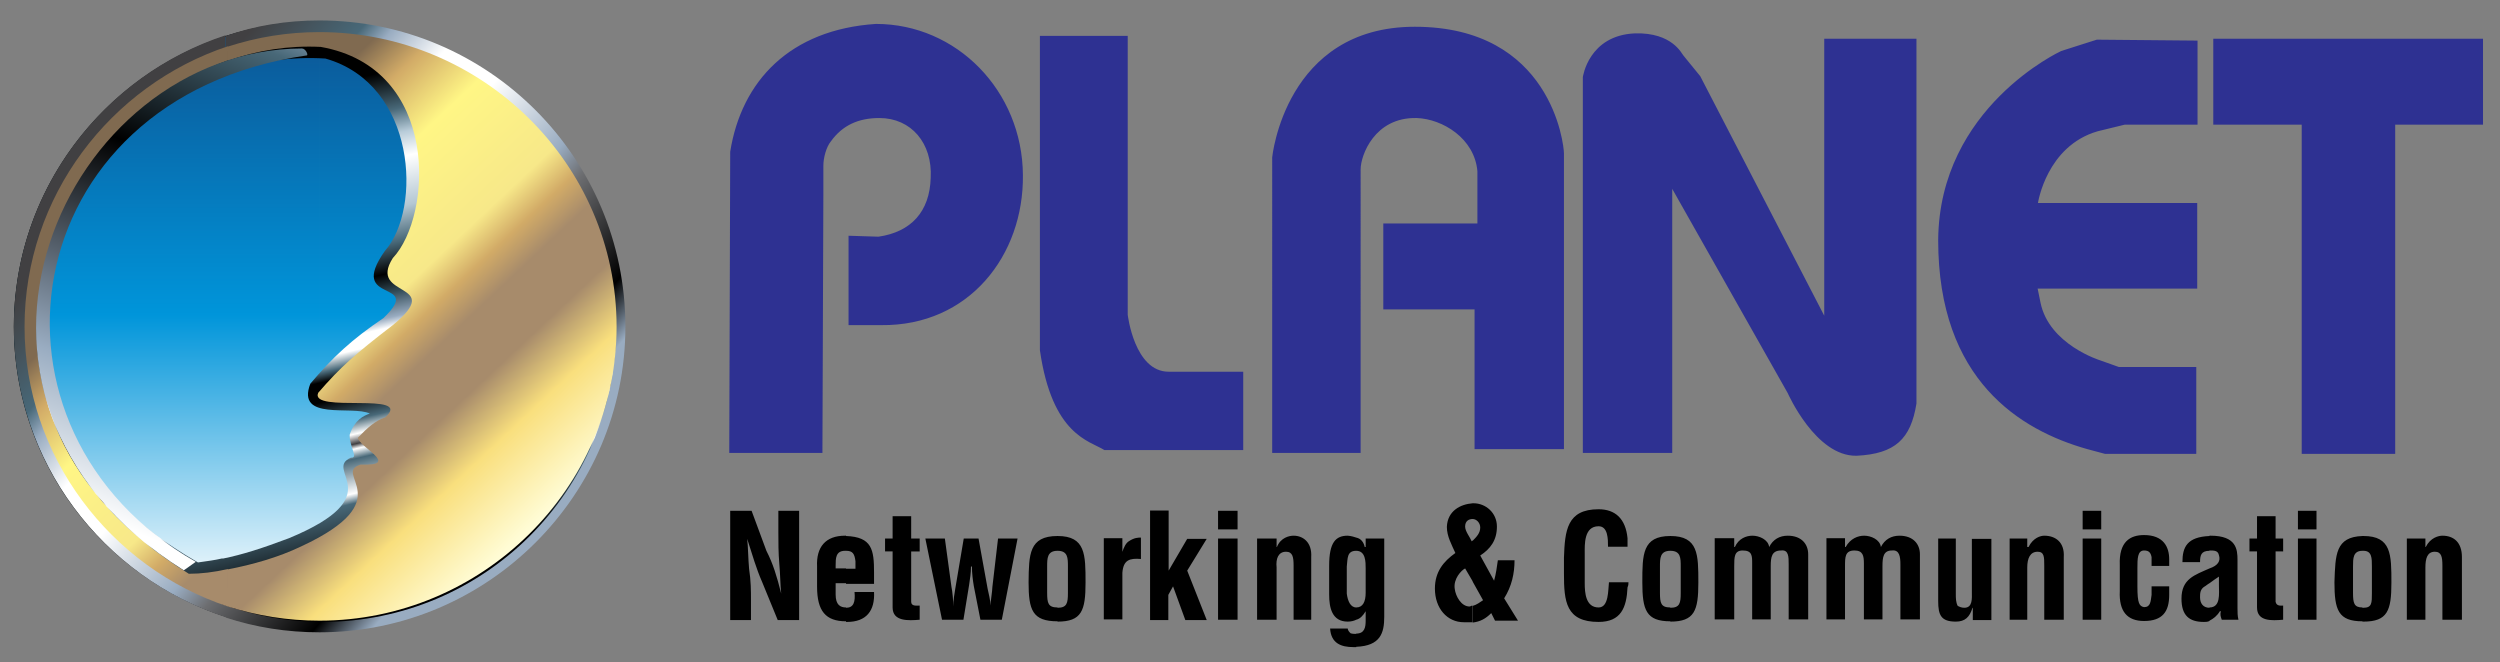 <?xml version="1.0" encoding="utf-8"?>
<!-- Generator: Adobe Illustrator 25.3.1, SVG Export Plug-In . SVG Version: 6.00 Build 0)  -->
<svg version="1.1" id="Layer_1" xmlns="http://www.w3.org/2000/svg" xmlns:xlink="http://www.w3.org/1999/xlink" x="0px" y="0px"
	 viewBox="0 0 794.3 210.4" style="enable-background:new 0 0 794.3 210.4;" xml:space="preserve">
<rect x="0" y="0" width="794.3" height="210.4" fill="#808080" stroke="none"/>
<style type="text/css">
	.st0{fill:#2E3192;}
	.st1{fill-rule:evenodd;clip-rule:evenodd;fill:#BCBEC0;stroke:#000000;stroke-width:0.216;}
	.st2{fill-rule:evenodd;clip-rule:evenodd;fill:url(#SVGID_1_);}
	.st3{fill-rule:evenodd;clip-rule:evenodd;fill:none;stroke:#000000;stroke-width:0.216;}
	.st4{fill-rule:evenodd;clip-rule:evenodd;fill:url(#SVGID_2_);}
	.st5{fill-rule:evenodd;clip-rule:evenodd;fill:url(#SVGID_3_);}
	.st6{fill-rule:evenodd;clip-rule:evenodd;fill:url(#SVGID_4_);}
	.st7{fill-rule:evenodd;clip-rule:evenodd;fill:url(#SVGID_5_);}
</style>
<g>
	<path class="st0" d="M330.4,111.3V11.4h27.9V100l0,0c0,0,2.1,18.1,13,18.1H395V143h-44.1C346.1,140,334.3,138.3,330.4,111.3
		L330.4,111.3L330.4,111.3L330.4,111.3z M404.2,143.9h28.1V53.8c0-4.4,4.4-16.6,17.8-16.3c8.3,0.3,18.4,6.5,19.3,16.9V71h-29.9v27.3
		h29v44.4h28.4V48.8c0-3-4.1-40.3-47.4-40.3c-41.2,0-45.3,41.5-45.3,41.5l0,0V143.9L404.2,143.9z M531.3,143.9h-28.4V24.5
		c0,0,1.8-13.3,16.6-13.9c11.9-0.3,14.8,6.5,15.4,7.1l5.3,6.5l39.4,76.1v-88h29.3v115.9c-1.8,11.3-6.8,16-19,16.6
		c-13,0.3-21.9-19.9-21.9-19.9l0,0L531.3,60V143.9L531.3,143.9z M656.7,64.5H649h-1.5c0,0,2.7-18.1,19-22.8l8.6-2.1h23.1V12.9
		l-32-0.3l-11.3,3.6c0,0-38.8,17.8-39.1,60.1c0,44.5,26.1,60.4,47.4,66.4l5.6,1.5h29v-27.6h-24.6l-5.9-2.1c0,0-16.3-5-19-18.4
		l-0.9-4.4h50.7V64.5H656.7L656.7,64.5z M703.2,12.3v27.3h28.1v104.6H761V39.6h27.9V12.3H703.2L703.2,12.3L703.2,12.3z M278.3,7.6
		C251,9.4,235.6,25.7,232,48.2l-0.3,95.7h29.6l0.3-82.7v-8.6c0-2.4,0.9-5.9,2.4-7.7c3.6-5,8.6-7.4,15.4-7.4c10.1,0,16.9,8,16.3,19
		c-0.3,10.7-6.2,17.2-16.6,18.7l-9.5-0.3v-1.5v29.9H280c27.9,0.3,45.3-22.2,45-47.7C324.8,28.9,304,7.6,278.3,7.6L278.3,7.6
		L278.3,7.6z"/>
	<path d="M750.6,197.5v-4.4h0.3c2.7,0,2.7-1.5,2.7-4.7l0,0V180l0,0c0-2.7,0-5-2.7-5h-0.3v-4.7c0.3,0,0.3,0,0.3,0
		c8.9,0,8.9,5.9,8.9,14.8s-1.2,12.4-8.9,12.4H750.6L750.6,197.5z M770.7,173.8L770.7,173.8L770.7,173.8c1.5-3,4.1-3.6,5.3-3.6
		c3.6,0,6.2,2.1,6.2,6.8l0,0v19.9h-6.2v-17.2l0,0c0-2.7-0.3-4.4-2.4-4.4c-2.4,0-3,2.1-3,5l0,0v16.6h-5.9v-25.8h5.9V173.8
		L770.7,173.8z M750.6,170.3v4.7c-3,0-3,2.4-3,5l0,0v8.3l0,0c0,3.3,0.3,4.7,3,4.7v4.4c-7.7,0-8.9-3.6-8.9-12.4l0,0l0,0
		C742,176.2,742,170.6,750.6,170.3L750.6,170.3z M702,197.2v-4.2c3.6,0,3-4.4,3-7.1l0,0v-2.7l0,0c-0.9,0.6-1.8,1.2-3,2.1v-4.7
		c2.7-0.9,3.6-2.4,3-4.2c-0.3-1.5-1.5-1.5-3-1.5v-4.7h0.3c8.3,0,8.6,4.4,8.6,7.7l0,0v15.4l0,0c0,1.2,0,2.4,0.3,3.6l0,0h-5.3l0,0
		c-0.3-0.9-0.6-1.5-0.3-2.7l0,0h-0.3l0,0C704.4,195.7,703.2,196.6,702,197.2L702,197.2z M725.4,196.9c-3.6,0.3-8.3,0.6-8.3-3.9l0,0
		v-17.8h-2.4v-4.1h2.4V164h5.9v7.1h2.4v4.1H723v16l0,0c0.3,1.5,1.8,1.2,2.4,1.2l0,0V196.9L725.4,196.9L725.4,196.9z M730.1,196.9
		v-25.8h5.9v25.8H730.1L730.1,196.9L730.1,196.9z M730.1,168.2v-5.9h5.9v5.9H730.1L730.1,168.2z M702,170.3v4.7l0,0
		c-2.7,0-3,1.5-3,3.6l0,0h-5.6l0,0C693.4,173.8,694.9,170.6,702,170.3L702,170.3z M702,180.6v4.7c-0.6,0.3-1.2,0.9-1.8,1.2
		c-1.2,0.9-1.2,2.1-1.2,3.3c0,1.8,0.9,3.3,3,3.3l0,0v4.2c-0.6,0.3-1.2,0.3-1.8,0.3c-4.7,0-7.1-2.1-7.1-7.4
		C693.1,183.9,697.3,182.7,702,180.6L702,180.6L702,180.6z M530.7,197.5v-4.4l0,0c3,0,3.3-1.5,3.3-4.7l0,0V180l0,0c0-2.7,0-5-3.3-5
		l0,0v-4.7l0,0c8.9,0,8.9,5.9,8.9,14.8S538.4,197.5,530.7,197.5L530.7,197.5L530.7,197.5z M551.2,173.8L551.2,173.8L551.2,173.8
		c1.2-2.7,3.6-3.6,5.6-3.6c2.1,0,5,1.2,5.3,3.6c1.2-2.4,3.3-3.6,5.9-3.6c4.4,0,6.5,2.7,6.5,5.9l0,0v20.7h-6.2v-17.5l0,0
		c0-2.4,0-4.7-2.4-4.4c-3,0-3.3,2.1-3.3,5l0,0v16.9h-5.9v-17.8l0,0c0-2.4,0-4.1-3-4.1c-2.7,0-2.7,2.1-2.7,5l0,0v16.9h-6.2v-25.8h6.2
		V173.8L551.2,173.8L551.2,173.8z M586.4,173.8L586.4,173.8L586.4,173.8c1.5-2.7,3.9-3.6,5.9-3.6c2.1,0,5,1.2,5.3,3.6
		c1.2-2.4,3.3-3.6,5.9-3.6c4.4,0,6.5,2.7,6.5,5.9l0,0v20.7h-6.2v-17.5l0,0c0-2.4-0.3-4.7-2.7-4.4c-2.7,0-3,2.1-3,5l0,0v16.9h-5.9
		v-17.8l0,0c0-2.4-0.3-4.1-3-4.1c-3,0-3,2.1-3,5l0,0v16.9h-5.9v-25.8h5.9V173.8L586.4,173.8L586.4,173.8z M626.7,193.1L626.7,193.1
		L626.7,193.1c-0.9,3-2.4,4.4-5.3,4.4c-4.7,0-5.6-2.1-5.6-6.5l0,0v-19.9h5.6v17.5l0,0c0,1.5,0,2.7,0.6,3.9c0.6,0.3,1.2,0.6,2.1,0.6
		c2.7,0,2.4-3,2.4-5l0,0v-16.9h6.2v25.8h-5.9V193.1L626.7,193.1L626.7,193.1z M644.2,173.8h0.3l0,0c1.5-3,3.9-3.6,5-3.6
		c3.6,0,6.5,2.1,6.2,6.8l0,0v19.9h-6.2v-17.2l0,0c0-2.7,0-4.4-2.1-4.4c-2.4,0-3.3,2.1-3.3,5l0,0v16.6h-5.6v-25.8h5.6V173.8
		L644.2,173.8L644.2,173.8z M661.7,196.9v-25.8h5.9v25.8H661.7L661.7,196.9L661.7,196.9z M661.7,168.2v-5.9h5.9v5.9H661.7
		L661.7,168.2L661.7,168.2z M683.6,180v-3l0,0c-0.3-1.5-0.9-2.1-2.4-2.1c-2.1,0-2.1,2.7-2.1,5.6l0,0v5.9l0,0c0,5.3,0.6,6.2,2.1,6.5
		c2.1,0,2.1-1.8,2.4-3.9l0,0v-2.7h5.6v2.7l0,0c0,5.3-2.1,8.3-8,8.3c-5.3,0-8-3-7.7-9.5l0,0v-8.3l0,0c-0.3-7.4,3.3-9.5,7.7-9.5
		c6.2,0,8,3.8,8,7.7l0,0v2.1H683.6L683.6,180z M530.7,170.3v4.7c-3.3,0-3.3,2.4-3.3,5l0,0v8.3l0,0c0,3.3,0.3,4.7,3.3,4.7v4.4
		c-7.7,0-8.9-3.6-8.9-12.4l0,0l0,0C521.8,176.2,521.8,170.3,530.7,170.3L530.7,170.3z M467.9,197.8v-5.3c1.2-0.3,2.4-1.2,3.3-1.8
		l0,0l-3.3-5.9v-13c1.2-1.2,2.4-2.4,2.4-4.2l0,0l0,0c0-1.5-1.2-2.7-2.4-2.7v-5c0.3,0,0.3,0,0.3,0c3.8,0,7.4,3,7.4,7.4
		c0,4.4-2.1,7.1-5.3,9.2l0,0l4.4,8l0,0c0.6-2.1,0.9-4.4,1.2-6.5l0,0h5.3l0,0c0,4.2-0.9,8.3-3.3,12.1l0,0l4.4,7.1H475l-1.2-2.4l0,0
		C472,196.6,470.3,197.5,467.9,197.8L467.9,197.8z M517.4,184.8c0,0.6,0,1.2-0.3,1.8c-0.3,6.5-2.1,11-9.2,11c-10.4,0-11-6.5-11-15.4
		l0,0v-5l0,0c0.3-8.6,0.9-15.4,11-15.4c5.3,0,8.6,3,9.2,9.2c0,0.6,0,1.5,0,2.7l0,0h-6.2l0,0c0-2.4,0-6.5-3-6.5
		c-4.7,0-4.4,5.9-4.4,8.6l0,0v9.5l0,0c0,3,0.3,7.7,4.4,7.7c3.3,0,3-5.6,3.3-8l0,0H517.4L517.4,184.8z M467.9,159.9v5
		c-1.2,0-2.4,0.6-2.4,2.4c0,1.5,1.5,3.3,2.1,4.7c0.3-0.3,0.3-0.3,0.3-0.3v13l-2.4-4.1l0,0c-1.2,0.6-3.8,3.3-3.3,6.5
		c0.3,2.4,2.1,5.6,4.7,5.6c0.3,0,0.6-0.3,0.9-0.3v5.3c-0.6,0-1.5,0-2.7,0c-5.3,0-9.2-4.4-9.2-10.7c0-5.3,2.7-8.6,6.5-11.3
		c-1.2-2.7-2.7-5.3-2.7-8.3C459.9,162.3,464,160.2,467.9,159.9L467.9,159.9z M430.9,205.5v-4.2c2.7,0,3-2.1,3-4.1l0,0v-3l0,0l0,0
		c-0.9,1.5-1.8,2.4-3,2.7v-3.9c2.1,0,3-1.8,3-4.7l0,0v-7.7l0,0c0-2.1,0-5.6-3-5.6v-4.2c1.5,0.3,2.4,1.5,2.7,3l0,0h0.3v-2.7h5.9V196
		l0,0C439.8,201.1,438.6,205.2,430.9,205.5z M430.9,170.8v4.2l0,0l0,0l0,0c-3,0-2.7,2.4-3,5l0,0v8.6l0,0c0.3,2.4,1.2,4.4,3,4.4l0,0
		v3.9c-0.6,0.3-1.5,0.6-2.7,0.6c-5,0-5.9-4.4-5.9-8.6l0,0v-9.2l0,0c0-7.4,2.1-9.5,5.9-9.5C429.4,170.3,430.3,170.6,430.9,170.8
		L430.9,170.8z M430.9,201.4v4.2c-0.3,0-0.6,0-0.9,0c-3.9,0-7.1-1.2-7.4-5.9l0,0h5.6l0,0c0,0.6,0.6,1.2,0.9,1.5
		C429.7,201.4,430.3,201.4,430.9,201.4L430.9,201.4L430.9,201.4z M336,197.5v-4.4c3,0,3.3-1.5,3.3-4.7l0,0V180l0,0c0-2.7,0-5-3.3-5
		v-4.7c8.9,0,8.9,5.9,8.9,14.8S343.7,197.5,336,197.5L336,197.5z M356.5,175.6L356.5,175.6L356.5,175.6c0.6-1.8,1.2-3,2.1-3.6
		c1.8-1.2,3-1.2,3.9-1.2l0,0v6.8l0,0c-3.6-0.3-5.6,0.3-5.9,4.4l0,0v14.8h-5.9v-25.8h5.9V175.6L356.5,175.6L356.5,175.6z
		 M365.4,196.9v-34.7h5.9V178l0,0c0,1.2,0,2.4,0,3.3l0,0l0,0l5.9-10.1h6.2l-6.2,10.1l6.2,15.7h-6.8l-3.9-10.7l-1.5,2.7v8H365.4
		L365.4,196.9L365.4,196.9z M387,196.9v-25.8h6.2v25.8H387L387,196.9L387,196.9z M387,168.2v-5.9h6.2v5.9H387L387,168.2L387,168.2z
		 M405.7,173.8L405.7,173.8L405.7,173.8c1.2-3,3.9-3.6,5.3-3.6c3,0,5.9,2.1,5.6,6.8l0,0v19.9H411v-17.2l0,0c0-2.7-0.3-4.4-2.4-4.4
		c-2.4,0-3.3,2.1-3,5l0,0v16.6h-6.2v-25.8h6.2V173.8L405.7,173.8z M336,170.3v4.7c-3.3,0-3.3,2.4-3.3,5l0,0v8.3l0,0
		c0,3.3,0.3,4.7,3.3,4.7v4.4c-8,0-9.2-3.6-9.2-12.4l0,0l0,0C326.9,176.2,326.9,170.3,336,170.3L336,170.3z M268.8,197.5v-4.4l0,0
		c2.4,0,3-1.8,2.7-5l0,0h6.2l0,0c0.3,5.9-2.4,9.5-8.6,9.5H268.8L268.8,197.5z M268.8,185.4v-4.7h3l0,0v-2.4l0,0
		c-0.3-2.4-0.9-3.3-3-3.3v-4.7c8.3,0.3,8.9,4.4,8.9,11.6l0,0v3.6H268.8L268.8,185.4z M292.2,196.9c-3.6,0.3-8.6,0.6-8.6-3.9l0,0
		v-17.8h-2.4v-4.1h2.4V164h5.9v7.1h2.7v4.1h-2.7v16l0,0c0,1.5,1.8,1.2,2.7,1.2l0,0V196.9L292.2,196.9L292.2,196.9z M313.8,187.1
		c0.3,1.5,0.9,3.6,0.9,5.3l0,0l0,0l0,0c0-1.2,0.6-4.7,0.6-5.9l0,0l1.8-15.4h6.2l-5,25.8h-6.8l-2.1-10.7l0,0
		c-0.3-1.8-0.6-4.1-0.6-6.2l0,0h-0.3l0,0c0,2.1-0.3,3.8-0.6,5.9l0,0l-1.8,11h-6.8l-5.3-25.8h6.2l2.1,15.4l0,0
		c0.3,1.2,0.6,4.7,0.6,6.2l0,0l0,0l0,0c0-2.1,0.3-3.9,0.6-5.6l0,0l2.7-16h4.7L313.8,187.1L313.8,187.1z M247.4,162.3h6.5v34.7h-6.8
		l-5-12.2l0,0c-1.8-4.1-3-8.3-4.7-13.6l0,0l0,0l0,0c0.3,2.7,0.3,6.2,0.6,9.5c0.6,3.9,0.6,7.1,0.6,9.8l0,0v6.5H232v-34.7h6.8
		l4.7,12.7l0,0c2.1,4.1,3.3,8,4.7,13.6l0,0l0,0l0,0c-0.3-3-0.3-6.2-0.6-9.5c-0.3-3.5-0.3-6.8-0.3-9.8l0,0V162.3L247.4,162.3
		L247.4,162.3z M268.8,170.3v4.7h-0.3c-3,0-3,2.4-3,4.7l0,0v0.9h3.3v4.7h-3.3v3.6l0,0c0,3.3,1.5,4.1,3.3,4.1v4.4
		c-6.5,0-9.2-3.3-9.2-11l0,0V180l0,0c-0.3-6.2,2.7-9.8,8.9-9.8H268.8z"/>
	<g>
		<path class="st1" d="M102.4,198.3c51.9,0,94.3-42.2,94.3-94.2c0-51.8-42.4-94.2-94.3-94.2C50.6,10,8.2,52.3,8.2,104.1
			C8.2,156.1,50.6,198.3,102.4,198.3z"/>
		<g>
			<linearGradient id="SVGID_1_" gradientUnits="userSpaceOnUse" x1="101.332" y1="16.468" x2="101.332" y2="190.594">
				<stop  offset="0" style="stop-color:#0B5B9B"/>
				<stop  offset="0.48" style="stop-color:#0095DA"/>
				<stop  offset="1" style="stop-color:#FFFFFF"/>
			</linearGradient>
			<path class="st2" d="M101.5,6.9c53.3,0.2,96.6,43.6,96.6,96.9c0,53.1-43.3,96.5-96.6,96.7v-3.3c51.7,0,93.7-42,93.7-93.4
				c0-51.6-42-93.6-93.7-93.6V6.9L101.5,6.9z M101.5,170.5c23.1-12.9,4.2-20.4,13.1-22.9c12.9,1.1-0.5-4.9-0.9-8
				c0.9-5.3,5.6-5.8,8.7-7.1c8.2-7.5-16.7-2.5-20.9-6V170.5L101.5,170.5z M101.5,124c4.2-6.9,12.6-13.8,23.3-20.7
				c17.1-14-8.2-8.4,0-21.3c12.7-13.5,15.1-60-22.9-67.1c0,0-0.2,0-0.4,0V124z M101.3,6.9c0.2,0,0.2,0,0.2,0v3.3
				c-51.5,0-93.7,42-93.7,93.6c0,51.4,42.2,93.4,93.7,93.4v3.3c0,0,0,0-0.2,0C48,200.5,4.5,157,4.5,103.8C4.5,50.5,48,6.9,101.3,6.9
				L101.3,6.9z M101.5,14.9C28.9,9.8-35,122.9,60,182.3c10.7-0.4,24.4-3.5,35.7-8.7c2.2-1.1,4.2-2,5.8-3.1v-44
				c-0.5-0.4-0.7-1.1-0.4-1.8c0.2-0.4,0.2-0.5,0.4-0.7V14.9z"/>
			<path class="st3" d="M101.3,6.9c53.3,0,96.8,43.6,96.8,96.9c0,53.3-43.5,96.7-96.8,96.7C48,200.5,4.5,157,4.5,103.8
				C4.5,50.5,48,6.9,101.3,6.9L101.3,6.9z M101.5,10.2c51.7,0,93.7,42,93.7,93.6c0,51.4-42,93.4-93.7,93.4
				c-51.5,0-93.7-42-93.7-93.4C7.8,52.1,50,10.2,101.5,10.2L101.5,10.2z M101.9,14.9c38,7.1,35.7,53.6,22.9,67.1
				c-8.2,12.9,17.1,7.3,0,21.3c-11.1,7.3-19.7,14.4-23.7,21.5c-2.9,6.7,30.6-0.5,21.3,7.8c-3.1,1.3-7.8,1.8-8.7,7.1
				c0.4,3.1,13.8,9.1,0.9,8c-9.5,2.9,13.1,11.1-18.9,26c-11.3,5.3-24.9,8.4-35.7,8.7C-35.1,122.7,29.1,9.4,101.9,14.9z"/>
		</g>
		<linearGradient id="SVGID_2_" gradientUnits="userSpaceOnUse" x1="42.456" y1="52.303" x2="158.705" y2="153.357">
			<stop  offset="0" style="stop-color:#414042"/>
			<stop  offset="0.17" style="stop-color:#486878"/>
			<stop  offset="0.22" style="stop-color:#99ACC1"/>
			<stop  offset="0.33" style="stop-color:#FFFFFF"/>
			<stop  offset="0.45" style="stop-color:#FFFFFF"/>
			<stop  offset="0.64" style="stop-color:#99ACC1"/>
			<stop  offset="0.71" style="stop-color:#6D6E71"/>
			<stop  offset="0.91" style="stop-color:#000000"/>
			<stop  offset="1" style="stop-color:#99ACC1"/>
		</linearGradient>
		<path class="st4" d="M101.5,6.5c53.5,0,97.2,43.6,97.2,97.3c0,53.4-43.7,97.1-97.2,97.1c-10.4,0-20.4-1.6-29.8-4.7v-12.4
			c8-1.5,16.4-4.2,23.7-7.5c33.3-15.6,9.8-24.2,19.8-27.1c13.5,1.1,8.7-5.8,8.6-8.7c0.7-5.6-3.6-5.4-0.4-6.9
			c9.5-8.7-15.8-4.5-12.7-11.6c4-7.3,3.6-11.3,15.1-18.7c17.8-14.5-8.5-8.7,0-22c13.1-14,15.6-62.4-23.8-69.8
			c-10.4-0.7-20.6,0.9-30.2,4.4v-4.5C81.1,8.1,91.1,6.5,101.5,6.5z M71.7,196.1c-38.9-12.7-67.3-49.5-67.3-92.4
			c0-43.1,28.4-79.8,67.3-92.5v4.5C11.1,37.2-26.8,132,58.4,185.4c4.2-0.2,8.6-0.7,13.3-1.6V196.1z"/>
		<linearGradient id="SVGID_3_" gradientUnits="userSpaceOnUse" x1="85.558" y1="31.264" x2="119.939" y2="180.184">
			<stop  offset="0" style="stop-color:#000000"/>
			<stop  offset="8.000000e-02" style="stop-color:#486878"/>
			<stop  offset="0.13" style="stop-color:#B8CCD9"/>
			<stop  offset="0.18" style="stop-color:#FFFFFF"/>
			<stop  offset="0.28" style="stop-color:#B4C7D3"/>
			<stop  offset="0.35" style="stop-color:#486878"/>
			<stop  offset="0.41" style="stop-color:#000000"/>
			<stop  offset="0.45" style="stop-color:#324B57"/>
			<stop  offset="0.5" style="stop-color:#99ACC1"/>
			<stop  offset="0.52" style="stop-color:#FFFFFF"/>
			<stop  offset="0.55" style="stop-color:#FFFFFF"/>
			<stop  offset="0.58" style="stop-color:#486878"/>
			<stop  offset="0.6" style="stop-color:#000000"/>
			<stop  offset="0.64" style="stop-color:#000000"/>
			<stop  offset="0.69" style="stop-color:#486878"/>
			<stop  offset="0.72" style="stop-color:#FFFFFF"/>
			<stop  offset="0.74" style="stop-color:#414042"/>
			<stop  offset="0.75" style="stop-color:#FFFFFF"/>
			<stop  offset="0.77" style="stop-color:#486878"/>
			<stop  offset="0.84" style="stop-color:#FFFFFF"/>
			<stop  offset="0.86" style="stop-color:#486878"/>
			<stop  offset="1" style="stop-color:#000000"/>
		</linearGradient>
		<path class="st5" d="M102.4,11.2c51.5,0,93.3,41.8,93.3,93.1c0,51.5-41.8,93.3-93.3,93.3c-11.1,0-21.8-2-31.7-5.6v-14.5
			c6.4-1.3,12.6-3.3,21.1-6.5c32.8-13.6,10.6-21.6,19.7-25.6c2.5,0.2-0.5-3.3-0.4-7.3c1.6-4.7,4.4-6,6.4-6.7
			c-5.6-2.7-23.5,2.5-18.9-9.5c7.1-8.4,13.1-14,23.3-20.9c13.1-12.7-12-3.8,0.4-21.3c11.8-13.3,10-52.9-18.9-61.1
			c-11.1-0.7-22.2,0.9-32.6,4.9v-6.7C80.6,13.1,91.3,11.2,102.4,11.2z M70.8,191.9C34.9,179,9.1,144.5,9.1,104.3
			c0-40.2,25.8-74.5,61.7-87.6v6.7C13.3,44.9-22,129.6,62.9,178.7c2.7-0.4,5.3-0.7,7.8-1.3V191.9z"/>
		<linearGradient id="SVGID_4_" gradientUnits="userSpaceOnUse" x1="64.086" y1="63.615" x2="164.813" y2="170.816">
			<stop  offset="0" style="stop-color:#806A50"/>
			<stop  offset="9.000000e-02" style="stop-color:#D2AB67"/>
			<stop  offset="0.22" style="stop-color:#FFF685"/>
			<stop  offset="0.438" style="stop-color:#F7E889"/>
			<stop  offset="0.51" style="stop-color:#D2AB67"/>
			<stop  offset="0.58" style="stop-color:#A78B6B"/>
			<stop  offset="0.7" style="stop-color:#A78B6B"/>
			<stop  offset="0.82" style="stop-color:#F9DF7D"/>
			<stop  offset="1" style="stop-color:#FFFCD5"/>
		</linearGradient>
		<path class="st6" d="M101.5,10.2c51.7,0,94.4,42,94.4,93.6c0,51.4-42.8,93.4-94.4,93.4c-10.2,0-19.8-1.6-29.1-4.5v-11.8
			c7.8-1.5,16-3.8,23.3-7.3c32-14.9,9.5-23.1,18.9-26c12.9,0.5-0.5-5.5-0.9-8.5c2.9-3.1,5.6-5.5,8.7-6.5c9.3-8.4-24.2-1.1-21.3-7.8
			c7.1-8.2,11.6-12.2,23.7-21.5c17.1-14-8.2-8.4,0-21.3c12.7-13.5,15.1-60.4-22.9-67.1c-10.2-0.5-20.2,1.1-29.5,4.4v-4.5
			C81.7,11.8,91.3,10.2,101.5,10.2z M72.4,192.7C35.1,180.3,7.8,145,7.8,103.8c0-41.4,27.3-76.7,64.6-89.1v4.5
			C12.3,40.7-21.7,132,60,182.3c3.8,0,8-0.5,12.4-1.5V192.7z"/>
		<linearGradient id="SVGID_5_" gradientUnits="userSpaceOnUse" x1="87.115" y1="2.345" x2="25.613" y2="162.564">
			<stop  offset="0" style="stop-color:#99ACC1"/>
			<stop  offset="8.000000e-02" style="stop-color:#486878"/>
			<stop  offset="0.33" style="stop-color:#000000"/>
			<stop  offset="0.74" style="stop-color:#99ACC1"/>
			<stop  offset="1" style="stop-color:#FFFFFF"/>
		</linearGradient>
		<path class="st7" d="M58.4,181.2l3.8-2.7C-11.1,137,3.8,31.1,97.5,17.6c0.5-0.2-0.4-2.2-1.6-2.2C20.9,15.6-30.4,125.4,58.4,181.2z
			"/>
	</g>
</g>
</svg>
